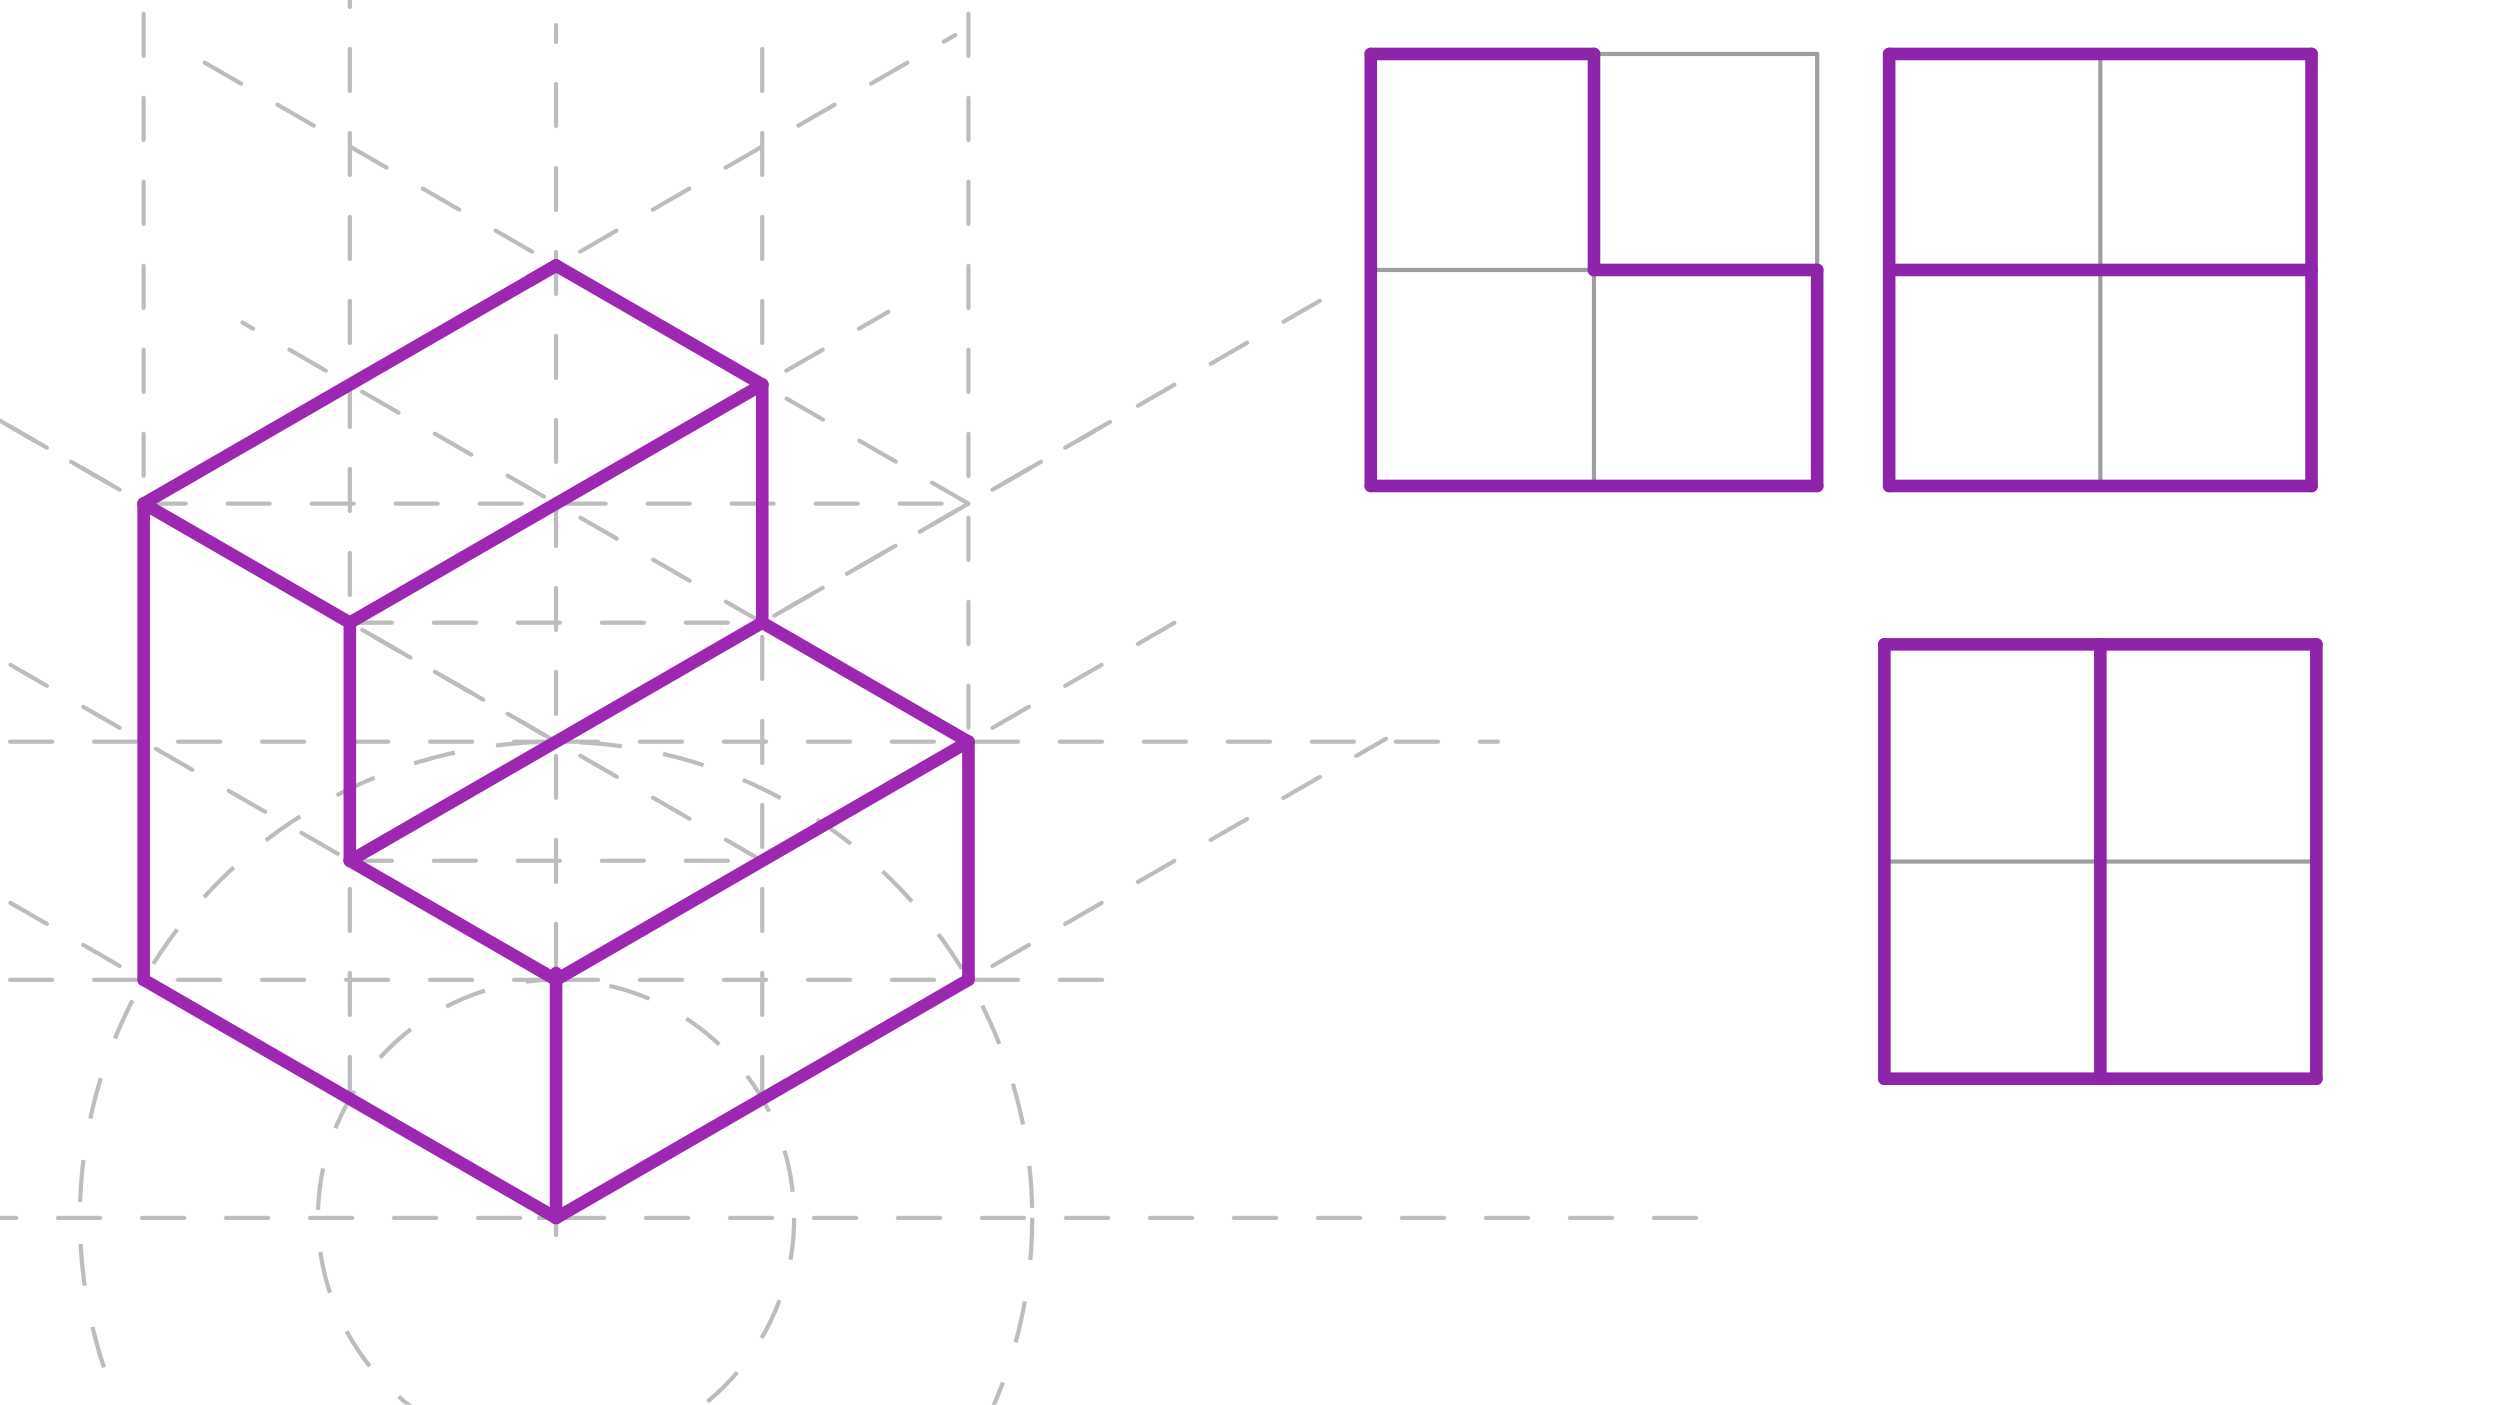 <svg xmlns="http://www.w3.org/2000/svg" class="svg--1it" height="100%" preserveAspectRatio="xMidYMid meet" viewBox="0 0 595.276 334.488" width="100%"><defs><marker id="marker-arrow" markerHeight="16" markerUnits="userSpaceOnUse" markerWidth="24" orient="auto-start-reverse" refX="24" refY="4" viewBox="0 0 24 8"><path d="M 0 0 L 24 4 L 0 8 z" stroke="inherit"></path></marker></defs><g class="aux-layer--1FB"><g class="element--2qn"><line stroke="#BDBDBD" stroke-dasharray="10" stroke-linecap="round" stroke-width="1" x1="-146.171" x2="410.972" y1="289.996" y2="289.996"></line></g><g class="element--2qn"><g class="center--1s5"><line x1="128.401" y1="289.996" x2="136.401" y2="289.996" stroke="#BDBDBD" stroke-width="1" stroke-linecap="round"></line><line x1="132.401" y1="285.996" x2="132.401" y2="293.996" stroke="#BDBDBD" stroke-width="1" stroke-linecap="round"></line><circle class="hit--230" cx="132.401" cy="289.996" r="4" stroke="none" fill="transparent"></circle></g><circle cx="132.401" cy="289.996" fill="none" r="113.386" stroke="#BDBDBD" stroke-dasharray="10" stroke-width="1"></circle></g><g class="element--2qn"><g class="center--1s5"><line x1="128.401" y1="289.996" x2="136.401" y2="289.996" stroke="#BDBDBD" stroke-width="1" stroke-linecap="round"></line><line x1="132.401" y1="285.996" x2="132.401" y2="293.996" stroke="#BDBDBD" stroke-width="1" stroke-linecap="round"></line><circle class="hit--230" cx="132.401" cy="289.996" r="4" stroke="none" fill="transparent"></circle></g><circle cx="132.401" cy="289.996" fill="none" r="56.693" stroke="#BDBDBD" stroke-dasharray="10" stroke-width="1"></circle></g><g class="element--2qn"><line stroke="#BDBDBD" stroke-dasharray="10" stroke-linecap="round" stroke-width="1" x1="132.401" x2="-89.994" y1="289.996" y2="161.597"></line></g><g class="element--2qn"><line stroke="#BDBDBD" stroke-dasharray="10" stroke-linecap="round" stroke-width="1" x1="132.401" x2="329.995" y1="289.996" y2="175.915"></line></g><g class="element--2qn"><line stroke="#BDBDBD" stroke-dasharray="10" stroke-linecap="round" stroke-width="1" x1="132.401" x2="132.401" y1="289.996" y2="5.996"></line></g><g class="element--2qn"><line stroke="#BDBDBD" stroke-dasharray="10" stroke-linecap="round" stroke-width="1" x1="83.303" x2="83.303" y1="261.65" y2="-0.29"></line></g><g class="element--2qn"><line stroke="#BDBDBD" stroke-dasharray="10" stroke-linecap="round" stroke-width="1" x1="34.206" x2="34.206" y1="233.303" y2="-1.433"></line></g><g class="element--2qn"><line stroke="#BDBDBD" stroke-dasharray="10" stroke-linecap="round" stroke-width="1" x1="181.498" x2="181.498" y1="261.65" y2="4.853"></line></g><g class="element--2qn"><line stroke="#BDBDBD" stroke-dasharray="10" stroke-linecap="round" stroke-width="1" x1="230.596" x2="230.596" y1="233.303" y2="-3.718"></line></g><g class="element--2qn"><line stroke="#BDBDBD" stroke-dasharray="10" stroke-linecap="round" stroke-width="1" x1="132.401" x2="356.687" y1="176.61" y2="176.61"></line></g><g class="element--2qn"><line stroke="#BDBDBD" stroke-dasharray="10" stroke-linecap="round" stroke-width="1" x1="132.401" x2="-106.171" y1="176.61" y2="176.61"></line></g><g class="element--2qn"><line stroke="#BDBDBD" stroke-dasharray="10" stroke-linecap="round" stroke-width="1" x1="132.401" x2="-46.191" y1="176.61" y2="73.5"></line></g><g class="element--2qn"><line stroke="#BDBDBD" stroke-dasharray="10" stroke-linecap="round" stroke-width="1" x1="132.401" x2="319.864" y1="176.61" y2="68.378"></line></g><g class="element--2qn"><line stroke="#BDBDBD" stroke-dasharray="10" stroke-linecap="round" stroke-width="1" x1="34.206" x2="230.596" y1="119.917" y2="119.917"></line></g><g class="element--2qn"><line stroke="#BDBDBD" stroke-dasharray="10" stroke-linecap="round" stroke-width="1" x1="230.596" x2="46.995" y1="119.917" y2="13.915"></line></g><g class="element--2qn"><line stroke="#BDBDBD" stroke-dasharray="10" stroke-linecap="round" stroke-width="1" x1="34.206" x2="227.429" y1="119.917" y2="8.36"></line></g><g class="element--2qn"><line stroke="#BDBDBD" stroke-dasharray="10" stroke-linecap="round" stroke-width="1" x1="132.401" x2="268.115" y1="233.303" y2="233.303"></line></g><g class="element--2qn"><line stroke="#BDBDBD" stroke-dasharray="10" stroke-linecap="round" stroke-width="1" x1="132.401" x2="-40.456" y1="233.303" y2="233.303"></line></g><g class="element--2qn"><line stroke="#BDBDBD" stroke-dasharray="10" stroke-linecap="round" stroke-width="1" x1="132.401" x2="286.285" y1="233.303" y2="144.458"></line></g><g class="element--2qn"><line stroke="#BDBDBD" stroke-dasharray="10" stroke-linecap="round" stroke-width="1" x1="132.401" x2="-27.93" y1="233.303" y2="140.736"></line></g><g class="element--2qn"><line stroke="#BDBDBD" stroke-dasharray="10" stroke-linecap="round" stroke-width="1" x1="83.303" x2="181.498" y1="148.264" y2="148.264"></line></g><g class="element--2qn"><line stroke="#BDBDBD" stroke-dasharray="10" stroke-linecap="round" stroke-width="1" x1="181.498" x2="57.741" y1="148.264" y2="76.812"></line></g><g class="element--2qn"><line stroke="#BDBDBD" stroke-dasharray="10" stroke-linecap="round" stroke-width="1" x1="83.303" x2="211.545" y1="148.264" y2="74.223"></line></g><g class="element--2qn"><line stroke="#BDBDBD" stroke-dasharray="10" stroke-linecap="round" stroke-width="1" x1="83.303" x2="181.498" y1="204.957" y2="204.957"></line></g><g class="element--2qn"><line stroke="#BDBDBD" stroke-dasharray="10" stroke-linecap="round" stroke-width="1" x1="181.498" x2="-46.191" y1="204.957" y2="73.5"></line></g><g class="element--2qn"><line stroke="#BDBDBD" stroke-dasharray="10" stroke-linecap="round" stroke-width="1" x1="83.303" x2="264.286" y1="204.957" y2="100.466"></line></g></g><g class="main-layer--3Vd"><g class="element--2qn"><line stroke="#9C27B0" stroke-dasharray="none" stroke-linecap="round" stroke-width="3" x1="230.596" x2="132.401" y1="233.303" y2="289.996"></line></g><g class="element--2qn"><line stroke="#9C27B0" stroke-dasharray="none" stroke-linecap="round" stroke-width="3" x1="132.401" x2="34.206" y1="289.996" y2="233.303"></line></g><g class="element--2qn"><line stroke="#9C27B0" stroke-dasharray="none" stroke-linecap="round" stroke-width="3" x1="34.206" x2="34.206" y1="233.303" y2="119.917"></line></g><g class="element--2qn"><line stroke="#9C27B0" stroke-dasharray="none" stroke-linecap="round" stroke-width="3" x1="34.206" x2="83.303" y1="119.917" y2="148.264"></line></g><g class="element--2qn"><line stroke="#9C27B0" stroke-dasharray="none" stroke-linecap="round" stroke-width="3" x1="83.303" x2="83.303" y1="148.264" y2="204.957"></line></g><g class="element--2qn"><line stroke="#9C27B0" stroke-dasharray="none" stroke-linecap="round" stroke-width="3" x1="83.303" x2="132.401" y1="204.957" y2="233.303"></line></g><g class="element--2qn"><line stroke="#9C27B0" stroke-dasharray="none" stroke-linecap="round" stroke-width="3" x1="132.401" x2="132.401" y1="231.699" y2="289.996"></line></g><g class="element--2qn"><line stroke="#9C27B0" stroke-dasharray="none" stroke-linecap="round" stroke-width="3" x1="34.206" x2="132.401" y1="119.917" y2="63.224"></line></g><g class="element--2qn"><line stroke="#9C27B0" stroke-dasharray="none" stroke-linecap="round" stroke-width="3" x1="126.238" x2="132.401" y1="66.783" y2="63.224"></line></g><g class="element--2qn"><line stroke="#9C27B0" stroke-dasharray="none" stroke-linecap="round" stroke-width="3" x1="132.401" x2="181.498" y1="63.224" y2="91.571"></line></g><g class="element--2qn"><line stroke="#9C27B0" stroke-dasharray="none" stroke-linecap="round" stroke-width="3" x1="181.498" x2="181.498" y1="91.571" y2="148.264"></line></g><g class="element--2qn"><line stroke="#9C27B0" stroke-dasharray="none" stroke-linecap="round" stroke-width="3" x1="181.498" x2="230.596" y1="148.264" y2="176.61"></line></g><g class="element--2qn"><line stroke="#9C27B0" stroke-dasharray="none" stroke-linecap="round" stroke-width="3" x1="230.596" x2="230.596" y1="176.61" y2="233.303"></line></g><g class="element--2qn"><line stroke="#9C27B0" stroke-dasharray="none" stroke-linecap="round" stroke-width="3" x1="132.401" x2="230.596" y1="233.303" y2="176.61"></line></g><g class="element--2qn"><line stroke="#9C27B0" stroke-dasharray="none" stroke-linecap="round" stroke-width="3" x1="83.303" x2="181.498" y1="204.957" y2="148.264"></line></g><g class="element--2qn"><line stroke="#9C27B0" stroke-dasharray="none" stroke-linecap="round" stroke-width="3" x1="83.303" x2="181.498" y1="148.264" y2="91.571"></line></g><g class="element--2qn"><line stroke="#9E9E9E" stroke-dasharray="none" stroke-linecap="round" stroke-width="1" x1="326.401" x2="326.401" y1="12.855" y2="115.712"></line></g><g class="element--2qn"><line stroke="#9E9E9E" stroke-dasharray="none" stroke-linecap="round" stroke-width="1" x1="326.401" x2="432.687" y1="12.855" y2="12.855"></line></g><g class="element--2qn"><line stroke="#9E9E9E" stroke-dasharray="none" stroke-linecap="round" stroke-width="1" x1="326.401" x2="432.687" y1="115.712" y2="115.712"></line></g><g class="element--2qn"><line stroke="#9E9E9E" stroke-dasharray="none" stroke-linecap="round" stroke-width="1" x1="449.829" x2="449.829" y1="115.712" y2="12.855"></line></g><g class="element--2qn"><line stroke="#9E9E9E" stroke-dasharray="none" stroke-linecap="round" stroke-width="1" x1="449.829" x2="550.401" y1="12.855" y2="12.855"></line></g><g class="element--2qn"><line stroke="#9E9E9E" stroke-dasharray="none" stroke-linecap="round" stroke-width="1" x1="449.829" x2="550.401" y1="115.712" y2="115.712"></line></g><g class="element--2qn"><line stroke="#9E9E9E" stroke-dasharray="none" stroke-linecap="round" stroke-width="1" x1="550.401" x2="550.401" y1="12.855" y2="115.712"></line></g><g class="element--2qn"><line stroke="#9E9E9E" stroke-dasharray="none" stroke-linecap="round" stroke-width="1" x1="432.687" x2="432.687" y1="12.855" y2="115.712"></line></g><g class="element--2qn"><line stroke="#9E9E9E" stroke-dasharray="none" stroke-linecap="round" stroke-width="1" x1="448.687" x2="551.544" y1="153.427" y2="153.427"></line></g><g class="element--2qn"><line stroke="#9E9E9E" stroke-dasharray="none" stroke-linecap="round" stroke-width="1" x1="448.687" x2="448.687" y1="153.427" y2="256.855"></line></g><g class="element--2qn"><line stroke="#9E9E9E" stroke-dasharray="none" stroke-linecap="round" stroke-width="1" x1="551.544" x2="551.544" y1="153.427" y2="256.855"></line></g><g class="element--2qn"><line stroke="#9E9E9E" stroke-dasharray="none" stroke-linecap="round" stroke-width="1" x1="448.687" x2="551.544" y1="256.855" y2="256.855"></line></g><g class="element--2qn"><line stroke="#9E9E9E" stroke-dasharray="none" stroke-linecap="round" stroke-width="1" x1="500.115" x2="500.115" y1="153.427" y2="256.855"></line></g><g class="element--2qn"><line stroke="#9E9E9E" stroke-dasharray="none" stroke-linecap="round" stroke-width="1" x1="448.687" x2="551.544" y1="205.141" y2="205.141"></line></g><g class="element--2qn"><line stroke="#9E9E9E" stroke-dasharray="none" stroke-linecap="round" stroke-width="1" x1="449.829" x2="550.401" y1="64.284" y2="64.284"></line></g><g class="element--2qn"><line stroke="#9E9E9E" stroke-dasharray="none" stroke-linecap="round" stroke-width="1" x1="500.115" x2="500.115" y1="12.855" y2="115.712"></line></g><g class="element--2qn"><line stroke="#9E9E9E" stroke-dasharray="none" stroke-linecap="round" stroke-width="1" x1="379.544" x2="379.544" y1="12.855" y2="115.712"></line></g><g class="element--2qn"><line stroke="#9E9E9E" stroke-dasharray="none" stroke-linecap="round" stroke-width="1" x1="326.401" x2="326.401" y1="74.569" y2="64.284"></line></g><g class="element--2qn"><line stroke="#9E9E9E" stroke-dasharray="none" stroke-linecap="round" stroke-width="1" x1="326.401" x2="432.687" y1="64.284" y2="64.284"></line></g><g class="element--2qn"><line stroke="#8E24AA" stroke-dasharray="none" stroke-linecap="round" stroke-width="3" x1="326.401" x2="326.401" y1="12.855" y2="115.712"></line></g><g class="element--2qn"><line stroke="#8E24AA" stroke-dasharray="none" stroke-linecap="round" stroke-width="3" x1="326.401" x2="432.687" y1="115.712" y2="115.712"></line></g><g class="element--2qn"><line stroke="#8E24AA" stroke-dasharray="none" stroke-linecap="round" stroke-width="3" x1="432.687" x2="432.687" y1="115.712" y2="64.284"></line></g><g class="element--2qn"><line stroke="#8E24AA" stroke-dasharray="none" stroke-linecap="round" stroke-width="3" x1="432.687" x2="379.544" y1="64.284" y2="64.284"></line></g><g class="element--2qn"><line stroke="#8E24AA" stroke-dasharray="none" stroke-linecap="round" stroke-width="3" x1="379.544" x2="379.544" y1="64.284" y2="12.855"></line></g><g class="element--2qn"><line stroke="#8E24AA" stroke-dasharray="none" stroke-linecap="round" stroke-width="3" x1="379.544" x2="326.401" y1="12.855" y2="12.855"></line></g><g class="element--2qn"><line stroke="#8E24AA" stroke-dasharray="none" stroke-linecap="round" stroke-width="3" x1="449.829" x2="449.829" y1="12.855" y2="115.712"></line></g><g class="element--2qn"><line stroke="#8E24AA" stroke-dasharray="none" stroke-linecap="round" stroke-width="3" x1="449.829" x2="550.401" y1="115.712" y2="115.712"></line></g><g class="element--2qn"><line stroke="#8E24AA" stroke-dasharray="none" stroke-linecap="round" stroke-width="3" x1="550.401" x2="449.829" y1="12.855" y2="12.855"></line></g><g class="element--2qn"><line stroke="#8E24AA" stroke-dasharray="none" stroke-linecap="round" stroke-width="3" x1="449.829" x2="550.401" y1="64.284" y2="64.284"></line></g><g class="element--2qn"><line stroke="#8E24AA" stroke-dasharray="none" stroke-linecap="round" stroke-width="3" x1="550.401" x2="550.401" y1="12.855" y2="115.712"></line></g><g class="element--2qn"><line stroke="#8E24AA" stroke-dasharray="none" stroke-linecap="round" stroke-width="3" x1="448.687" x2="448.687" y1="153.427" y2="256.855"></line></g><g class="element--2qn"><line stroke="#8E24AA" stroke-dasharray="none" stroke-linecap="round" stroke-width="3" x1="448.687" x2="551.544" y1="256.855" y2="256.855"></line></g><g class="element--2qn"><line stroke="#8E24AA" stroke-dasharray="none" stroke-linecap="round" stroke-width="3" x1="551.544" x2="551.544" y1="256.855" y2="153.427"></line></g><g class="element--2qn"><line stroke="#8E24AA" stroke-dasharray="none" stroke-linecap="round" stroke-width="3" x1="551.544" x2="448.687" y1="153.427" y2="153.427"></line></g><g class="element--2qn"><line stroke="#8E24AA" stroke-dasharray="none" stroke-linecap="round" stroke-width="3" x1="500.115" x2="500.115" y1="153.427" y2="256.855"></line></g></g><g class="snaps-layer--2PT"></g><g class="temp-layer--rAP"></g></svg>